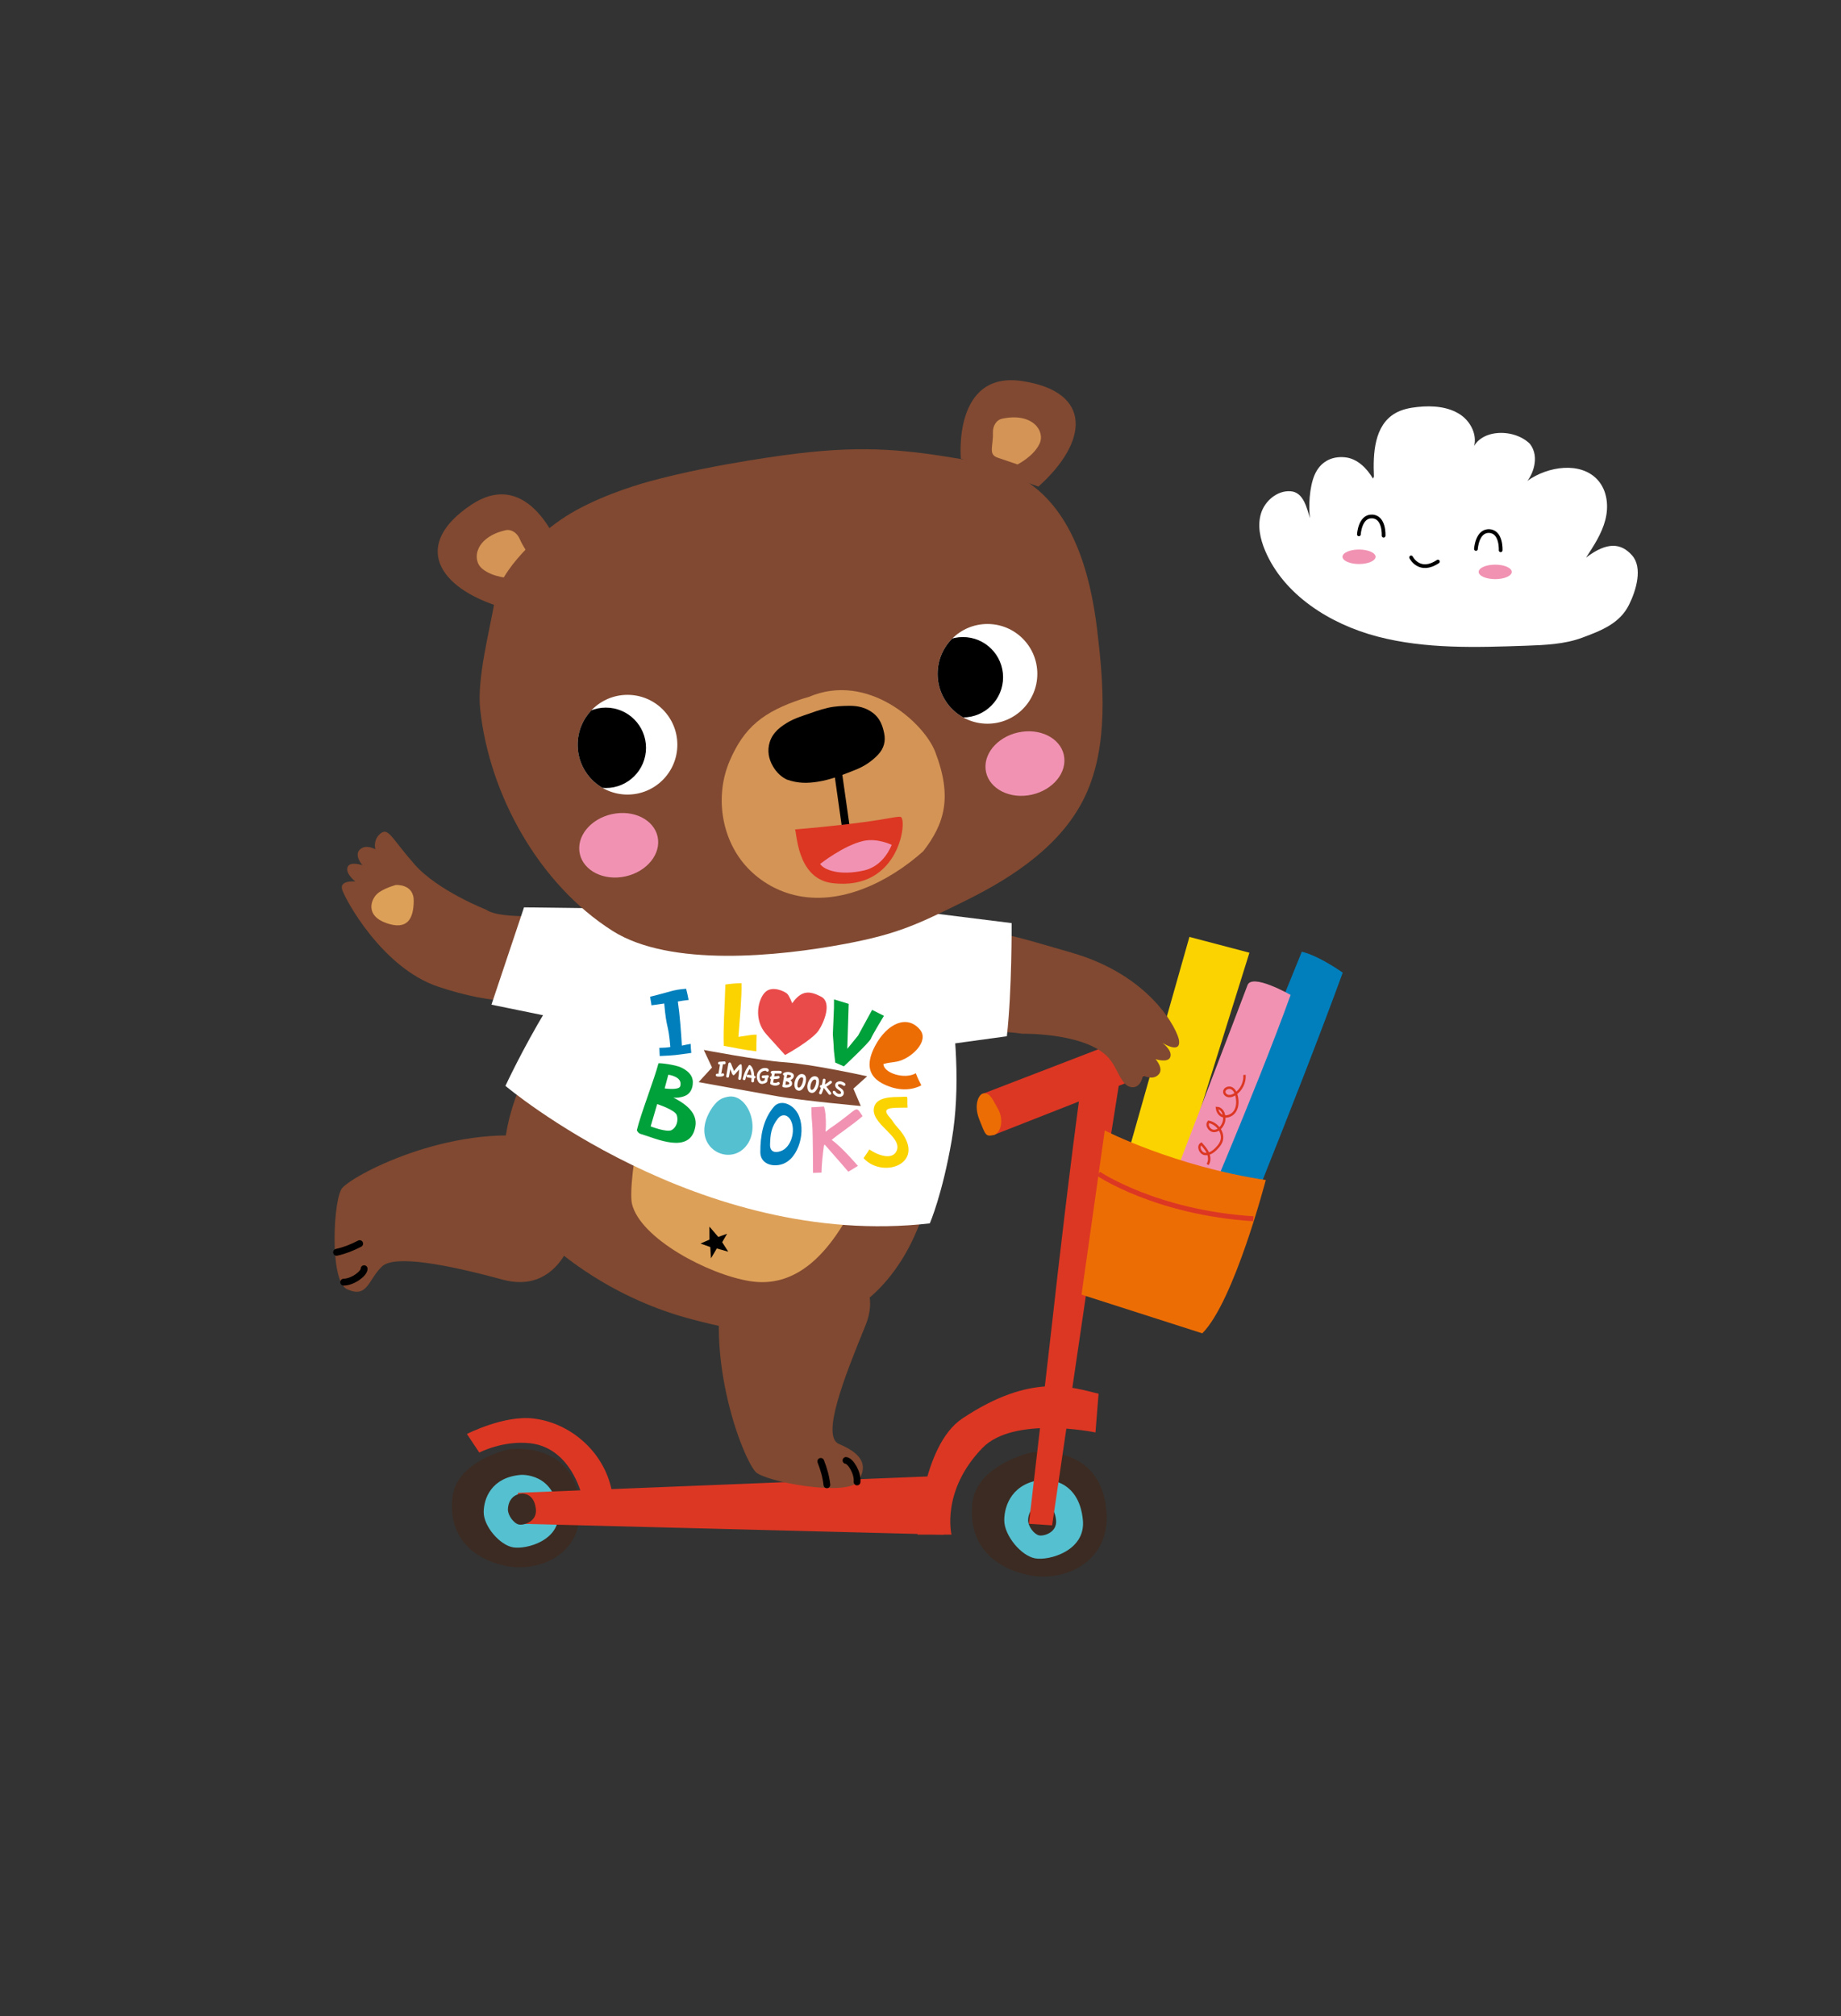 <?xml version="1.0" encoding="UTF-8"?> <svg xmlns="http://www.w3.org/2000/svg" xmlns:xlink="http://www.w3.org/1999/xlink" version="1.1" id="Laag_1" x="0px" y="0px" viewBox="0 0 297.29 325.51" style="enable-background:new 0 0 297.29 325.51;" xml:space="preserve"><rect x="0" y="0" width="297.29" height="325.51" fill="#333333" stroke="none"/> <style type="text/css"> .st0{fill:#3C2B22;} .st1{fill:#55C0D0;} .st2{fill:#DC3723;} .st3{fill:#FBD300;} .st4{fill:#007FBC;} .st5{fill:#F192B3;} .st6{fill:none;stroke:#DC3723;stroke-width:0.387;} .st7{fill:#FFFFFF;} .st8{fill:none;stroke:#000000;stroke-width:0.6;stroke-linecap:round;stroke-linejoin:round;stroke-miterlimit:10;} .st9{fill:#814931;} .st10{fill:none;stroke:#000000;stroke-width:1.089;stroke-linecap:round;} .st11{fill:#DDA058;} .st12{fill:none;stroke:#000000;stroke-width:1.108;stroke-linecap:round;} .st13{fill:#ED6D05;} .st14{fill:none;stroke:#DC3723;stroke-width:0.8;} .st15{fill:#00A03B;} .st16{fill:#E94B4B;} .st17{fill:#D39456;} .st18{clip-path:url(#SVGID_00000013163628676541732600000011485618577724053149_);} .st19{clip-path:url(#SVGID_00000158750588379344146950000000488529987639576996_);} .st20{fill:none;stroke:#000000;stroke-width:1.251;stroke-linecap:round;} </style> <g> <g> <path class="st0" d="M166.57,234.5c0,0,11.24-1.7,12.1,9.56c0.64,8.28-7.01,11.47-12.74,10.19s-9.56-5.1-8.92-11.47 S166.57,234.5,166.57,234.5z"></path> <path class="st1" d="M168.52,238.88c0,0,5.71-0.4,6.35,6.56c0.45,4.92-5.45,6.56-7.71,6.15c-2.27-0.41-4.99-3.69-4.99-6.15 S163.53,239.29,168.52,238.88z"></path> </g> <g> <path class="st0" d="M82.13,234c0,0,10.68-1.61,11.5,9.08c0.61,7.87-6.66,10.9-12.11,9.69c-5.45-1.21-9.08-4.84-8.47-10.9 C73.65,235.81,82.13,234,82.13,234z"></path> <path class="st1" d="M84.13,238.11c0,0,5.41-0.37,6.02,6.04c0.43,4.53-5.16,6.04-7.31,5.66c-2.15-0.38-4.73-3.4-4.73-5.66 C78.11,241.88,79.4,238.49,84.13,238.11z"></path> </g> <path class="st2" d="M176.9,231.26c0,0-13.17-2.74-18.25,2.5c-6.73,6.94-5,14-5,14h-5.5c0,0,0.71-14.39,7.25-18.75 c11.25-7.5,17.75-5,22-4L176.9,231.26z"></path> <path class="st2" d="M93.9,241.26c0,0-1.75-7.5-8.25-8.25c-4.43-0.51-8.25,1.5-8.25,1.5l-2-3c0,0,5.98-3.07,10.75-2.5 c6.25,0.75,11.75,5.75,12.75,12.25H93.9z"></path> <path class="st2" d="M152.4,238.26l-68.75,2.75c0,0-0.88,4.36,0.5,5l68.25,1.75V238.26z"></path> <path class="st0" d="M168.28,242.88c0,0,2.03-0.16,2.26,2.58c0.16,1.94-1.94,2.58-2.74,2.42s-1.78-1.45-1.78-2.42 S166.5,243.04,168.28,242.88z"></path> <path class="st0" d="M84.28,241.13c0,0,2.03-0.16,2.26,2.58c0.16,1.94-1.94,2.58-2.74,2.42c-0.81-0.16-1.78-1.45-1.78-2.42 S82.5,241.29,84.28,241.13z"></path> <path class="st2" d="M158.9,176.51l33.75-13c0,0,4.5,0.25,2.75,6l-35,13.75L158.9,176.51z"></path> <polygon class="st3" points="179.4,195.92 187.77,198.57 201.76,153.81 192.07,151.26 "></polygon> <path class="st4" d="M189.86,206.13c0,0,4.68,2.21,6.73,2.46c0,0,12.86-31.34,20.24-51.56c0,0-3.74-2.69-6.61-3.38 C210.21,153.64,192.72,196.54,189.86,206.13z"></path> <path class="st5" d="M186.52,198.44c0,0,3.24,2.55,5.62,2.39c0,0,10.63-24.54,16.27-40.2c0,0-6.35-3.65-6.99-1.5 c-0.17,0.56-14.7,38.43-14.7,38.43L186.52,198.44z"></path> <path class="st6" d="M195.01,188c0.35-0.52,0.31-1.23,0.07-1.81c-0.24-0.58-0.67-1.06-1.09-1.53c-0.64,0.39-0.18,1.52,0.56,1.64 s1.43-0.39,1.94-0.94c0.3-0.31,0.57-0.66,0.73-1.06c0.52-1.34-0.63-2.93-2.04-3.19c-0.48,0.55,0.16,1.5,0.89,1.48 c0.73-0.02,1.29-0.68,1.53-1.38c0.32-0.95-0.09-2.31-1.09-2.33c0.05,0.46,0.27,0.9,0.65,1.16c0.7,0.47,1.74,0.13,2.22-0.57 s0.51-1.62,0.33-2.45c-0.11-0.53-0.34-1.08-0.82-1.33c-0.48-0.25-1.22,0.06-1.19,0.6c0.02,0.36,0.36,0.63,0.72,0.67 c0.35,0.04,0.7-0.11,1-0.3c1.02-0.66,1.64-1.9,1.54-3.12"></path> <g> <path class="st7" d="M221.71,77.26c-0.99-1.66-2.52-3.23-4.51-3.43c-2.27-0.23-4.04,0.82-4.91,2.83c-0.87,2.01-1,5.25-0.75,7 c-0.5-1.5-0.98-4.21-3.15-4.35s-4.13,1.57-4.75,3.55s-0.15,4.13,0.66,6.05c3,7.09,10.39,11.83,18.14,13.86 c7.75,2.03,15.93,1.76,23.97,1.48c3.06-0.11,6.19-0.23,9.04-1.28c3.23-1.19,6.11-2.34,7.6-5.31c1.17-2.34,2.26-6.02,0.5-8 s-4-2.25-7.43,0.36c1.26-1.92,2.54-3.87,3.11-6.07c0.57-2.19,0.33-4.7-1.2-6.43c-2.71-3.05-8.05-2.28-11.4,0.12 c0.67-0.74,2.17-3.74,0.42-5.99c-2.71-2.65-8.42-2.36-9.36,1.23c1.16-1.98,0.08-4.64-1.87-5.94c-1.95-1.3-4.5-1.49-6.87-1.24 c-1.26,0.13-2.53,0.38-3.62,1c-3.41,1.95-3.63,6.48-3.46,10.26"></path> <g> <path class="st8" d="M242.33,88.84c0,0,0.16-3-1.83-3.1s-2.16,2.89-2.16,2.89"></path> <path class="st8" d="M223.43,86.48c0,0,0.16-3-1.83-3.1c-2-0.11-2.16,2.89-2.16,2.89"></path> </g> <ellipse class="st5" cx="219.46" cy="89.89" rx="2.67" ry="1.17"></ellipse> <ellipse class="st5" cx="241.45" cy="92.33" rx="2.67" ry="1.17"></ellipse> <path class="st8" d="M227.87,89.99c0,0,1.33,2.67,4.33,0.67"></path> </g> <g> <path class="st9" d="M134,202.61c0,0,9.16,3.08,5.75,11.4c-3.4,8.32-7.18,17.88-4.28,19.11c2.91,1.23,5.09,2.96,3.11,6.01 c-1.66,2.56-15.13,0.1-16.58-1.52c-2.28-2.55-8.94-20.22-4.34-33.94C120.79,194.37,134,202.61,134,202.61z"></path> <g> <path class="st10" d="M136.61,235.78c0.72,0.06,1.93,1.98,1.79,3.48"></path> <path class="st10" d="M132.54,235.93c0.49,1.26,0.84,2.44,0.99,3.79"></path> </g> </g> <path class="st9" d="M78.47,146.85c0,0-7.78-3.05-11.5-7.27s-4.24-6.05-5.52-5.02s-0.84,2.55-0.84,2.55s-1.51-0.89-2.5,0.05 s0.41,2.52,0.41,2.52s-2.09-0.72-2.41,0.36s1.28,2.27,1.28,2.27s-2.58-0.25-2.15,1.27c0.44,1.53,6.45,12.67,15.48,15.7 c9.03,3.03,15.93,3.03,21.56,0.76s4.05-11.06,1.01-11.84S81.2,148.71,78.47,146.85z"></path> <polygon class="st7" points="102.93,146.72 84.62,146.49 79.36,162.2 95.8,165.56 "></polygon> <path class="st9" d="M119.96,141.35c0,0-17.58,3.19-30.29,23.22c-14.32,22.58-6.29,30.44-3.01,34.12 c3.28,3.68,12.52,11.11,25.4,14.39c5.91,1.5,23.62,6.72,33.84-10.15s6.57-51.53,6.57-51.53L119.96,141.35z"></path> <path class="st11" d="M133.07,167.76c1.94,0.99,12.53,8.39,6.92,22.14c-5.6,13.75-12.09,18.01-18.86,16.94 c-6.77-1.07-17.77-6.92-19.08-12.5c-0.74-3.17,2.18-23.89,9.1-27.73C118.07,162.78,118.9,160.51,133.07,167.76z"></path> <path class="st9" d="M88.73,190.34c0,0-10.06-4.86-10.84,2.91c-0.9,9,9.58,9.27,11.26,4.65C90.83,193.28,88.73,190.34,88.73,190.34 "></path> <path class="st7" d="M150.15,197.51c-37.25,4.25-68.53-22.2-68.53-22.2s10.76-23.26,20.2-28.22l48.58-1.08 c0,0,6.17,21.24,3.3,37.99C152.19,192.8,150.15,197.51,150.15,197.51z"></path> <path class="st11" d="M63.91,142.88c0,0,2.95-0.24,2.9,2.61c-0.04,2.85-1.02,4.73-4.42,3.54c-3.4-1.19-2.51-3.74-1.54-4.67 S63.91,142.88,63.91,142.88z"></path> <g> <path class="st9" d="M92.55,199.48c0,0-2.43,9.55-11.39,7.11c-8.96-2.44-17.42-4.05-19.46-2.14c-2.26,2.12-2.33,5.26-5.7,3.66 c-2.84-1.35-2.18-14.75-0.72-16.33c2.29-2.49,18.78-10.85,33.41-7.82C98.6,186.02,92.55,199.48,92.55,199.48z"></path> <g> <path class="st12" d="M58.8,204.83c0.04,0.72-1.76,2.14-3.3,2.17"></path> <path class="st12" d="M58.08,200.78c-1.22,0.63-2.38,1.1-3.73,1.4"></path> </g> </g> <path d="M115.99,199.7l-1.43-1.67l0.01,2.1c0,0-1.52,0.66-1.44,0.65c0.08,0,1.57,0.55,1.57,0.55l0.11,1.82l0.94-1.59l1.85,0.52 l-0.98-1.53l0.79-1.37L115.99,199.7z"></path> <path class="st2" d="M169.9,246.26l6.25-42.5l4.75-30l-1.25-1c-1.25-0.25-4.76,0.29-5,2c-1.59,11.13-4.1,32.88-4.39,35.64 c-0.38,3.53-4.11,35.61-4.11,35.61L169.9,246.26z"></path> <path class="st13" d="M178.4,182.51c0,0,11.27,5.79,26,8c0,0-5.1,19.6-10.25,24.75l-19.5-6.25L178.4,182.51z"></path> <path class="st13" d="M158.9,176.51c-0.79,0-1.75,1.75-0.75,4.25s1,2.75,2.25,2.5s1.75-2.5,0.75-4.25S159.9,176.51,158.9,176.51z"></path> <path class="st14" d="M177.4,189.51c0,0,9.25,6.25,25,7.25"></path> <path class="st9" d="M165.08,166.89c0,0,11.05-0.21,14.32,4.37c1.25,1.75,1.75,4,3.25,4.25c1.61,0.27,1.92-1.89,1.92-1.89 s1.53,0.86,2.49-0.11c0.97-0.96-0.46-2.51-0.46-2.51s2.1,0.68,2.4-0.41s-1.33-2.25-1.33-2.25s2.98,1.92,2.73-0.33 c-0.18-1.58-4.41-10.53-17.5-14.25c-9.16-2.6-14.9-4.81-20.48-2.43c-5.58,2.39-3.71,12.25-1.05,13.93 C154.38,167.15,159.84,166.09,165.08,166.89z"></path> <path class="st7" d="M147.96,147.11l15.4,1.92c0,0,0.07,10.81-0.77,18.27l-15.6,2.14L147.96,147.11z"></path> <g> <path class="st1" d="M117.52,177.07c-0.95,0.19-1.58,0.47-2.47,1.69c-3.87,5.69,1.72,9.42,4.85,6.85 C123.23,182.85,120.92,176.39,117.52,177.07"></path> <path class="st15" d="M109.3,180.06c0.27,0.89-0.06,1.95-0.83,2.38c-0.78,0.43-3.4-0.59-3.4-0.59l1.05-3.6 C106.12,178.25,109.04,179.18,109.3,180.06 M107.33,175.72l0.59-2.21c0,0,2.41,0.28,1.92,1.88 C109.59,176.05,107.33,175.72,107.33,175.72 M109.21,177.45c-1.06-0.58-0.18,0.12,1.4-0.52c0.84-0.34,1.27-1.18,1.27-2.19 c0.01-1.29-1.04-1.99-1.89-2.4c-0.94-0.45-3.46-0.75-3.66-0.67c-0.62,2.44-2.93,8.36-3.49,10.8c0.12,0.29,0.33,0.52,0.62,0.6 c2.32,0.65,8.03,3.47,8.83-1.21C112.67,179.71,110.76,178.3,109.21,177.45"></path> <path d="M110.33,182.06L110.33,182.06C110.29,182.08,110.3,182.07,110.33,182.06"></path> <path class="st4" d="M126.11,185.83c-0.97,0.36-1.79,0.13-1.76-1.04c0.04-1.7,0.21-2.87,1.27-4.21c0.64-0.8,1.59-0.68,2.1,0.34 C128.51,182.53,127.79,185.22,126.11,185.83 M128.83,179.77c-0.9-1.62-2.84-2.3-3.87-1.08c-1.73,2.04-2.19,4.66-2.18,7.33 c0.01,1.83,1.87,2.45,3.5,1.94C129.08,187.08,130.24,182.32,128.83,179.77"></path> <path class="st5" d="M139.29,180.19c-1.31-1.88-0.36-1.37-5.19,1.93c-1.31,0.89-0.5,1.14-0.8-2.25c-0.04-0.41-0.11-0.84-0.25-1.23 c-0.23,0.02-1.68,0.13-2.03,0.12c0.06,4,0.23-0.11,0.27,10.6c0.46-0.02,0.91-0.04,1.37-0.05c0.01-1.21,0.22-3.16,0.4-4.43 c0.05-0.01,0.09-0.03,0.14-0.06c2.3,2.61,3.79,4.35,3.79,4.35l1.55-0.94c0,0-2.57-3.03-4.24-4.2 C135.48,183.03,137.96,181.41,139.29,180.19"></path> <path class="st3" d="M145.9,183.26c-0.37-0.58-0.84-1.1-1.29-1.62c-0.33-0.38-0.54-0.81-0.89-1.19c-1.63-1.77,0.26-1.59,2.84-1.63 c-0.16-2.06,0.36-1.76-1.06-1.73c-1.37,0.03-3.94-0.06-4.36,1.69c-0.63,2.66,4.61,4.68,3.67,6.97c-0.64,1.55-2.85,0.89-4.43-0.18 c-0.27,0.49-0.63,0.93-0.93,1.41C142.41,190.23,149,188.1,145.9,183.26"></path> <path class="st3" d="M122.18,167.04c-0.62-0.02-1.25,0.1-2.94,0.36c0.28-3.57,0.56-6.69,0.5-8.67c-0.87,0.01-1.75,0.09-2.61,0.22 c-0.07,3.3-0.36,6.61-0.26,9.9c2.33,0.38,2.36,0.52,5.27,0.88C122.14,168.84,122.15,167.94,122.18,167.04"></path> <path class="st4" d="M111.53,168.53c-0.48,0.08-0.95,0.18-1.42,0.28c-0.12-2.1-0.34-5.05-0.65-7.12c0.58-0.1,1.16-0.2,1.74-0.25 c-0.12-0.61-0.24-1.21-0.4-1.81c-2.22,0.16-2.43,0.48-5.81,1.28c0.04,0.45,0.17,0.95,0.21,1.39c0.97-0.11,1.1-0.16,2.06-0.29 c0.38,4.35,0.67,3.11,0.99,7.02c-0.62,0.12-1.16,0.12-1.78,0.14c0.04,0.35,0.02,0.96,0.06,1.32c2.66-0.12,2.4-0.13,5.1-0.5 C111.58,169.51,111.54,169.02,111.53,168.53"></path> <path class="st13" d="M147.89,173.27c-1.81,1.06-5.23-0.05-5.23-1.49c0.72-0.22,1.43-0.25,2.17-0.39 c2.24-0.43,5.29-3.25,3.75-5.13c-2.09-2.54-5.35-1.02-7.27,2.6c-1.31,2.49-1.36,4.67,1.08,6.01c2.01,1.1,4.42,1.4,6.39,0.35 C148.45,174.59,148.13,173.94,147.89,173.27"></path> <path class="st16" d="M127.09,160.41c-0.44-0.38-2.38-1.31-3.5-0.25c-1.13,1.06-2.01,4.4,0.16,6.82c2.17,2.42,3.03,3.35,3.03,3.35 s4.32-2.36,5.41-3.96c0.94-1.39,2.17-4.56,0.4-5.47c-1.79-0.92-3.12-1.12-4.66,1.07C127.91,161.97,127.48,160.75,127.09,160.41"></path> <path class="st15" d="M134.67,162.73l-0.18,4.28c0,0,0.17,2.13,0.15,2.26c-0.02,0.13,0.24,2.28,0.24,2.28l1.39,0.61 c0,0,4.14-3.87,4.37-4.48c0.23-0.61,2.1-3.68,2.1-3.68l-1.91-0.96l-2.26,4.14l-1.75,2.15l0.23-7.26l-2.37-0.72L134.67,162.73z"></path> <path class="st9" d="M126.96,174.57l-0.03-0.01l-0.1,0.57c0.4,0.01,0.6-0.05,0.63-0.17c0.02-0.11-0.04-0.2-0.17-0.28 C127.19,174.63,127.08,174.59,126.96,174.57 M127.74,173.72c0.01-0.08-0.1-0.15-0.35-0.19c-0.1-0.02-0.19-0.02-0.28-0.01 l-0.09,0.54c0.12,0,0.26-0.02,0.42-0.08C127.62,173.91,127.72,173.83,127.74,173.72 M129.35,175.33c0.16-0.24,0.27-0.53,0.33-0.88 c0.05-0.29,0.02-0.46-0.09-0.5c-0.02-0.01-0.05-0.02-0.08-0.02c-0.18-0.03-0.35,0.08-0.5,0.33c-0.11,0.19-0.18,0.38-0.21,0.57 c-0.08,0.43-0.04,0.68,0.11,0.74c0.02,0.01,0.04,0.01,0.06,0.02C129.09,175.61,129.22,175.52,129.35,175.33 M131.45,175.69 c0.16-0.24,0.27-0.53,0.33-0.88c0.05-0.29,0.02-0.46-0.09-0.5c-0.02-0.01-0.05-0.02-0.08-0.02c-0.18-0.03-0.35,0.08-0.5,0.33 c-0.11,0.19-0.18,0.38-0.21,0.57c-0.08,0.43-0.04,0.68,0.11,0.74c0.02,0.01,0.04,0.02,0.06,0.02 C131.19,175.97,131.32,175.89,131.45,175.69 M136.53,175.12c-0.01,0.06-0.04,0.11-0.09,0.15c-0.05,0.04-0.11,0.05-0.17,0.04 c-0.04-0.01-0.07-0.02-0.11-0.05c-0.14-0.12-0.29-0.19-0.45-0.22c-0.08-0.01-0.16-0.01-0.23,0c-0.1,0.02-0.15,0.07-0.16,0.14 c-0.02,0.12,0.1,0.27,0.36,0.43c0.44,0.28,0.63,0.59,0.57,0.95c-0.03,0.2-0.14,0.34-0.31,0.44c-0.16,0.09-0.34,0.12-0.54,0.08 c-0.09-0.02-0.18-0.04-0.27-0.08c-0.13-0.06-0.26-0.14-0.38-0.24c-0.14-0.12-0.23-0.24-0.26-0.36c-0.02-0.06-0.02-0.1-0.01-0.15 c0.02-0.11,0.1-0.16,0.25-0.13c0.08,0.01,0.14,0.05,0.17,0.09c0.15,0.23,0.33,0.36,0.55,0.4c0.08,0.01,0.15,0.01,0.22-0.01 c0.09-0.03,0.14-0.08,0.15-0.15c0.02-0.14-0.1-0.3-0.37-0.47c-0.44-0.27-0.63-0.56-0.57-0.88c0.03-0.2,0.15-0.34,0.35-0.44 c0.18-0.08,0.37-0.11,0.58-0.07c0.23,0.04,0.45,0.15,0.65,0.32C136.51,174.98,136.54,175.05,136.53,175.12 M134.23,176.56 c-0.01,0.06-0.04,0.11-0.1,0.15c-0.05,0.04-0.11,0.05-0.17,0.04c-0.05-0.01-0.1-0.04-0.14-0.09l-0.79-1.02 c-0.08,0.26-0.19,0.55-0.33,0.89c-0.05,0.11-0.13,0.16-0.24,0.14c-0.06-0.01-0.11-0.04-0.15-0.09c-0.04-0.05-0.05-0.1-0.04-0.17 c0-0.01,0.01-0.03,0.02-0.05c0.11-0.27,0.2-0.52,0.28-0.74c-0.06-0.01-0.11-0.04-0.14-0.09c-0.03-0.05-0.04-0.11-0.03-0.17 c0.02-0.11,0.09-0.17,0.2-0.18c0.02,0,0.06,0,0.11-0.01c0.07-0.29,0.12-0.56,0.15-0.81c0.01-0.07,0.03-0.12,0.08-0.16 c0.05-0.04,0.11-0.05,0.18-0.04c0.13,0.02,0.19,0.1,0.18,0.24c-0.02,0.22-0.05,0.44-0.1,0.66c0.18-0.07,0.44-0.24,0.78-0.52 c0.05-0.04,0.11-0.06,0.17-0.05c0.06,0.01,0.11,0.04,0.15,0.09c0.04,0.05,0.05,0.11,0.04,0.17c-0.01,0.05-0.04,0.1-0.09,0.14 c-0.35,0.28-0.62,0.47-0.81,0.55l0.74,0.95C134.22,176.43,134.24,176.49,134.23,176.56 M132.22,174.99 c-0.07,0.39-0.2,0.74-0.41,1.02c-0.24,0.34-0.5,0.48-0.79,0.43c-0.3-0.05-0.5-0.24-0.59-0.56c-0.07-0.23-0.08-0.47-0.04-0.72 c0.06-0.33,0.18-0.64,0.37-0.91c0.26-0.38,0.58-0.54,0.95-0.48c0.28,0.05,0.45,0.23,0.52,0.54 C132.27,174.5,132.27,174.73,132.22,174.99 M130.13,174.62c-0.07,0.39-0.2,0.74-0.41,1.03c-0.24,0.34-0.5,0.48-0.79,0.43 c-0.3-0.05-0.5-0.24-0.59-0.56c-0.07-0.23-0.08-0.47-0.04-0.72c0.06-0.33,0.18-0.64,0.37-0.91c0.27-0.38,0.58-0.54,0.95-0.48 c0.28,0.05,0.45,0.23,0.52,0.54C130.17,174.14,130.17,174.36,130.13,174.62 M128.19,173.77c-0.05,0.26-0.23,0.47-0.55,0.61 c0.22,0.18,0.3,0.4,0.26,0.66c-0.04,0.25-0.24,0.42-0.57,0.5c-0.26,0.06-0.53,0.06-0.82,0c-0.14-0.03-0.2-0.12-0.18-0.26 c0-0.03,0.02-0.06,0.03-0.08l0.27-1.56c-0.06-0.01-0.11-0.04-0.15-0.1c-0.04-0.05-0.05-0.11-0.04-0.17 c0.01-0.07,0.06-0.13,0.13-0.16c0.3-0.14,0.6-0.18,0.89-0.13c0.21,0.04,0.39,0.11,0.52,0.2 C128.16,173.42,128.22,173.58,128.19,173.77 M126.23,173.15c-0.02,0.14-0.11,0.2-0.25,0.18c-0.16-0.02-0.45-0.02-0.88-0.01 l-0.08,0.46c0.32-0.02,0.51-0.04,0.58-0.07c0.04-0.01,0.08-0.02,0.12-0.01c0.06,0.01,0.11,0.04,0.14,0.1 c0.03,0.05,0.05,0.11,0.03,0.17c-0.01,0.08-0.06,0.13-0.14,0.16c-0.12,0.05-0.39,0.08-0.81,0.1l-0.09,0.53 c0.06,0.02,0.12,0.04,0.18,0.05c0.2,0.04,0.39,0.01,0.54-0.09c0.05-0.03,0.11-0.04,0.16-0.04c0.06,0.01,0.11,0.04,0.14,0.1 c0.04,0.05,0.05,0.11,0.04,0.17c-0.01,0.06-0.05,0.11-0.1,0.15c-0.25,0.16-0.54,0.21-0.85,0.15c-0.17-0.03-0.33-0.09-0.48-0.18 c-0.09-0.05-0.12-0.13-0.11-0.22c0-0.02,0.01-0.04,0.02-0.06l0.1-0.57c-0.12-0.04-0.17-0.12-0.15-0.25 c0.02-0.13,0.1-0.19,0.23-0.19l0.07-0.43c-0.06-0.01-0.11-0.04-0.15-0.09c-0.03-0.05-0.04-0.11-0.03-0.17 c0.02-0.12,0.15-0.19,0.39-0.21c0,0,0.17,0,0.5,0c0.33,0,0.56,0,0.69,0.02c0.07,0.01,0.12,0.04,0.16,0.08 C126.23,173.02,126.25,173.08,126.23,173.15 M124.15,173.84c-0.02,0.09-0.06,0.14-0.15,0.17l-0.1,0.55 c-0.02,0.14-0.16,0.25-0.41,0.34c-0.22,0.08-0.41,0.11-0.56,0.08c-0.23-0.04-0.4-0.17-0.52-0.39c-0.18-0.33-0.24-0.67-0.18-1.03 c0.06-0.36,0.23-0.65,0.5-0.86c0.29-0.23,0.61-0.32,0.97-0.27c0.23,0.03,0.37,0.11,0.42,0.25c0.02,0.07,0.03,0.13,0.02,0.17 c-0.01,0.08-0.06,0.13-0.15,0.16c-0.04,0.01-0.08,0.02-0.12,0.01c-0.08-0.01-0.14-0.06-0.19-0.15c-0.12-0.02-0.25,0-0.41,0.05 c-0.15,0.05-0.27,0.12-0.35,0.21c-0.12,0.13-0.2,0.29-0.24,0.49c-0.03,0.17-0.02,0.35,0.03,0.54c0.06,0.24,0.16,0.37,0.31,0.39 c0.12,0.02,0.27-0.03,0.45-0.15l0.06-0.35l-0.29,0.02c-0.02,0-0.04,0-0.06,0c-0.06-0.01-0.11-0.04-0.14-0.09 c-0.03-0.05-0.04-0.11-0.03-0.17c0.02-0.11,0.09-0.17,0.21-0.18l0.7-0.05c0.02,0,0.04,0,0.06,0c0.06,0.01,0.11,0.04,0.14,0.09 C124.15,173.71,124.16,173.77,124.15,173.84 M122,173.92c-0.02,0.12-0.09,0.18-0.2,0.19c0,0.13-0.02,0.27-0.03,0.43 c-0.01,0.07-0.04,0.12-0.09,0.16c-0.05,0.04-0.11,0.05-0.17,0.04c-0.14-0.02-0.2-0.11-0.18-0.25c0.02-0.14,0.03-0.29,0.03-0.44 l-0.61-0.1c-0.07-0.01-0.12-0.04-0.15-0.09c-0.03-0.05-0.05-0.1-0.03-0.17c0.01-0.06,0.04-0.11,0.09-0.15 c0.05-0.03,0.11-0.04,0.17-0.03l0.52,0.08c-0.04-0.43-0.13-0.77-0.28-1.03c-0.12,0.15-0.26,0.43-0.42,0.84 c-0.13,0.32-0.22,0.59-0.27,0.81c-0.03,0.13-0.12,0.19-0.25,0.17c-0.07-0.01-0.12-0.05-0.16-0.1c-0.03-0.05-0.04-0.11-0.02-0.18 c0.09-0.33,0.2-0.66,0.33-0.98c0.19-0.45,0.37-0.76,0.54-0.94c0-0.07,0.03-0.13,0.08-0.17c0.05-0.05,0.11-0.06,0.18-0.05 c0.05,0.01,0.08,0.03,0.12,0.06c0.35,0.31,0.55,0.87,0.6,1.67l0.03,0.01c0.07,0.01,0.12,0.04,0.15,0.09 C122,173.79,122.01,173.85,122,173.92 M119.66,174.16c-0.03,0.14-0.12,0.2-0.26,0.18c-0.07-0.01-0.12-0.04-0.15-0.09 c-0.03-0.05-0.04-0.11-0.03-0.17c0.08-0.41,0.12-0.88,0.13-1.42l-0.61,0.71c-0.14,0.16-0.25,0.23-0.32,0.22 c-0.06-0.01-0.13-0.1-0.21-0.25c-0.02-0.04-0.12-0.28-0.29-0.72l-0.2,1.17c-0.01,0.07-0.04,0.12-0.09,0.15 c-0.05,0.03-0.1,0.04-0.17,0.03c-0.06-0.01-0.11-0.04-0.15-0.09c-0.03-0.05-0.04-0.11-0.03-0.17l0.33-1.95 c0.01-0.07,0.04-0.12,0.08-0.17c0.05-0.05,0.1-0.07,0.17-0.06c0.08,0.01,0.14,0.07,0.19,0.18l0.48,1.2 c0.13-0.16,0.34-0.4,0.6-0.72c0.23-0.27,0.41-0.39,0.52-0.37c0.07,0.01,0.11,0.09,0.13,0.24c0.03,0.34,0.04,0.71,0.01,1.13 C119.76,173.55,119.72,173.88,119.66,174.16 M116.74,171.82l-0.27,1.54c0.05-0.01,0.08-0.02,0.1-0.03 c0.05-0.04,0.11-0.06,0.17-0.05c0.06,0.01,0.11,0.04,0.15,0.1c0.04,0.05,0.05,0.11,0.04,0.17c-0.03,0.16-0.24,0.25-0.63,0.27 c-0.19,0.01-0.37,0-0.52-0.03c-0.06-0.01-0.11-0.04-0.15-0.09c-0.03-0.05-0.05-0.11-0.04-0.17c0.01-0.06,0.04-0.11,0.09-0.15 c0.05-0.04,0.11-0.05,0.17-0.04l0.16,0.03l0.26-1.51l-0.07,0c-0.02,0-0.04,0-0.07,0c-0.06-0.01-0.11-0.04-0.14-0.09 c-0.03-0.05-0.04-0.11-0.03-0.17c0.02-0.11,0.09-0.17,0.2-0.18l0.79-0.06c0.02,0,0.04,0,0.06,0c0.06,0.01,0.11,0.04,0.14,0.1 c0.03,0.05,0.04,0.11,0.03,0.18c-0.02,0.11-0.09,0.17-0.2,0.18L116.74,171.82z M140.03,173.76c0,0-8.77-1.95-13.41-2.27 c-4.02-0.28-12.97-1.98-12.97-1.98l1.33,2.83l-2.16,2.36c0,0,8.91,1.62,12.85,2.31c3.94,0.69,13.33,1.55,13.33,1.55l-1.19-2.8 L140.03,173.76z"></path> </g> <path class="st9" d="M155.16,74.04c0,0-1.33-14.27,9.98-12.51c11.3,1.75,10.65,9.78,2.54,17.03L155.16,74.04z"></path> <path class="st17" d="M161.05,73.87c-1.49-0.54-0.64-1.84-0.71-4.03c-0.04-1.15,0.63-2.06,1.43-2.23c4.9-1.08,7.05,1.93,6.11,4 s-3.57,3.37-3.57,3.37L161.05,73.87z"></path> <g> <path class="st9" d="M90.4,88.66c0,0-4.8-13.5-14.32-7.15s-5.55,13.35,4.86,16.52L90.4,88.66z"></path> <path class="st17" d="M84.98,90.98c1.12-1.12-0.19-1.94-1.05-3.96c-0.45-1.06-1.43-1.6-2.23-1.43c-4.9,1.08-5.59,4.72-3.86,6.2 c1.72,1.48,4.66,1.56,4.66,1.56L84.98,90.98z"></path> </g> <path class="st9" d="M128.72,73.22c11.31-1.37,18.05-0.53,26.82,0.95c3.26,0.55,6.52,1.36,9.38,3.02 c8.14,4.72,11.09,14.97,12.23,24.31c1.07,8.82,1.89,18.85-1.86,26.9c-3.67,7.89-11.49,13.11-19.29,16.97 c-7.8,3.85-10.89,5.38-19.44,7c-10.82,2.04-28.33,3.82-37.64-2.08c-11.82-7.5-19.88-21.86-21.38-35.78 c-0.54-5.04,1.52-12.59,2.36-17.59c0.84-5,7.16-10.79,11.43-13.53c4.67-2.99,10.81-4.92,13.54-5.67 C115.76,74.74,128.72,73.22,128.72,73.22z"></path> <path class="st5" d="M93.55,137.35c0.27,2.83,3.33,4.74,6.84,4.25c3.51-0.49,6.14-3.19,5.88-6.02c-0.26-2.84-3.33-4.74-6.84-4.25 C95.91,131.82,93.28,134.51,93.55,137.35"></path> <path class="st5" d="M159.15,124.16c0.27,2.83,3.33,4.74,6.84,4.25c3.51-0.49,6.14-3.19,5.88-6.02c-0.26-2.84-3.33-4.74-6.84-4.25 C161.52,118.63,158.89,121.33,159.15,124.16"></path> <g> <circle class="st7" cx="101.33" cy="120.23" r="8.05"></circle> <g> <defs> <circle id="SVGID_1_" cx="101.33" cy="120.23" r="8.05"></circle> </defs> <clipPath id="SVGID_00000157281702105881001470000018072070740505642648_"> <use xlink:href="#SVGID_1_" style="overflow:visible;"></use> </clipPath> <circle style="clip-path:url(#SVGID_00000157281702105881001470000018072070740505642648_);" cx="97.83" cy="120.73" r="6.49"></circle> </g> </g> <g> <circle class="st7" cx="159.46" cy="108.79" r="8.05"></circle> <g> <defs> <circle id="SVGID_00000161629935645745476580000006874151120211635592_" cx="159.46" cy="108.79" r="8.05"></circle> </defs> <clipPath id="SVGID_00000158748039603990088860000014209583681009344641_"> <use xlink:href="#SVGID_00000161629935645745476580000006874151120211635592_" style="overflow:visible;"></use> </clipPath> <circle style="clip-path:url(#SVGID_00000158748039603990088860000014209583681009344641_);" cx="155.49" cy="109.34" r="6.49"></circle> </g> </g> <path class="st17" d="M130.62,112.51c9.51-4.06,18.6,4.18,20.4,8.87c2.82,7.33,1.5,11.61-1.93,16.05 c-5.51,4.93-13.41,8.88-20.83,7.07c-3.05-0.74-5.86-2.45-7.93-4.82c-3.92-4.5-4.86-11.3-2.52-16.79 c2.34-5.49,5.46-7.99,11.76-10.07L130.62,112.51z"></path> <path d="M127.07,125.86c1.82,0.64,3.36,0.6,4.97,0.35c2.14-0.33,4.11-1.14,6.09-1.92c1.39-0.55,2.65-1.37,3.69-2.48 c0.92-0.99,1.23-2.17,0.95-3.46c-0.26-1.24-0.68-2.39-1.79-3.24c-1.15-0.88-2.42-1.16-3.78-1.16c-1.15,0.01-2.32,0.06-3.44,0.31 c-1.35,0.3-2.66,0.8-3.97,1.25c-0.78,0.27-1.57,0.55-2.29,0.95c-1.41,0.79-2.71,1.75-3.21,3.38c-0.41,1.35-0.18,2.67,0.54,3.9 C125.42,124.77,126.27,125.49,127.07,125.86"></path> <g> <line class="st20" x1="136.75" y1="134.68" x2="135.29" y2="124.39"></line> </g> <path class="st2" d="M145.42,131.88c1.14,0.17,0.01,12.06-11.04,10.69c-5.88-0.73-5.69-8.68-6.02-8.66 C142.31,132.73,144.47,131.73,145.42,131.88z"></path> <path class="st5" d="M144,136.4c-0.62,1.5-2,3.58-4.51,4.14c-3.99,0.89-6.46-0.13-7.05-1.06c0,0,3.77-2.98,6.96-3.71 C141.67,135.25,144,136.4,144,136.4z"></path> </g> </svg> 